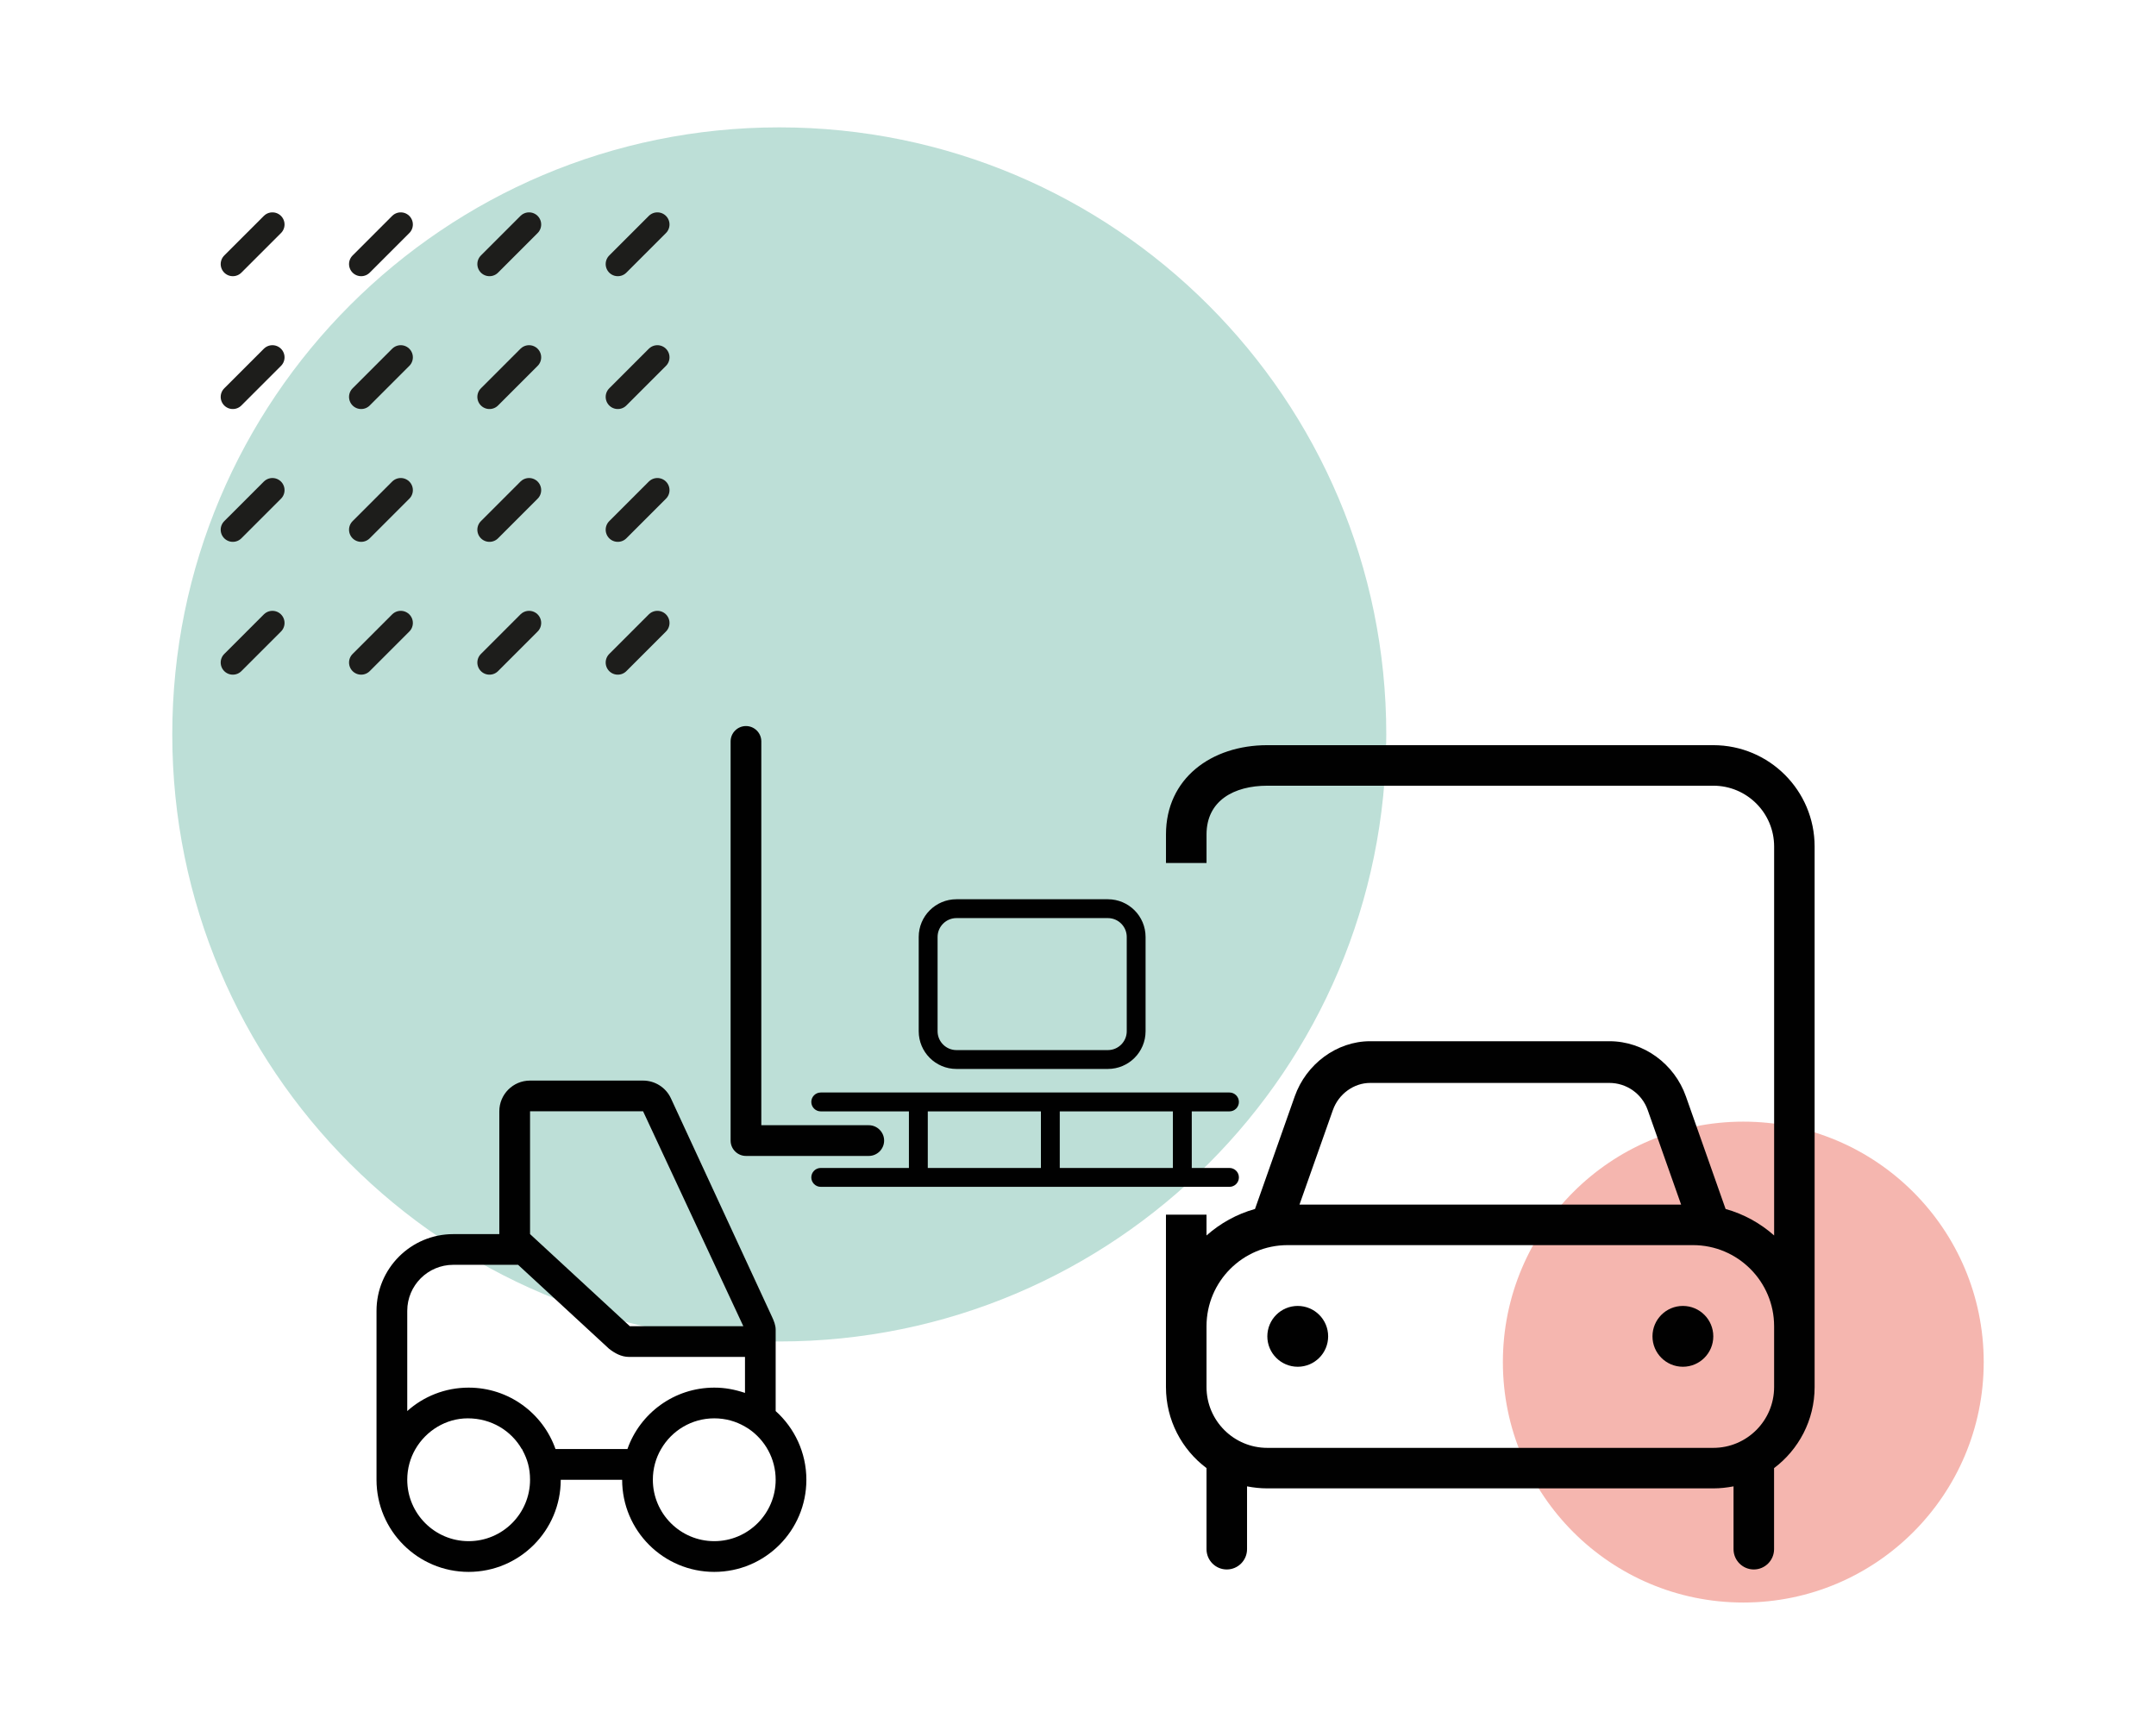 <svg xmlns="http://www.w3.org/2000/svg" width="365" height="293" viewBox="0 0 365 293" fill="none"><mask id="mask0_25_2343" style="mask-type:alpha" maskUnits="userSpaceOnUse" x="0" y="0" width="365" height="293"><rect y="0.727" width="365" height="291.667" fill="#D9D9D9"></rect></mask><g mask="url(#mask0_25_2343)"><path opacity="0.5" d="M295.132 271.274C317.611 271.274 335.833 253.051 335.833 230.573C335.833 208.094 317.611 189.871 295.132 189.871C272.653 189.871 254.43 208.094 254.43 230.573C254.43 253.051 272.653 271.274 295.132 271.274Z" fill="#ED6E60"></path><path d="M131.928 227.083C188.682 227.083 234.69 181.076 234.69 124.322C234.69 67.568 188.682 21.56 131.928 21.56C75.174 21.56 29.166 67.568 29.166 124.322C29.166 181.076 75.174 227.083 131.928 227.083Z" fill="#BDDFD7"></path><path d="M46.119 105.454L39.415 112.155" stroke="#1D1D1B" stroke-width="4.105" stroke-miterlimit="10" stroke-linecap="round"></path><path d="M67.843 105.454L61.142 112.155" stroke="#1D1D1B" stroke-width="4.105" stroke-miterlimit="10" stroke-linecap="round"></path><path d="M89.567 105.454L82.866 112.155" stroke="#1D1D1B" stroke-width="4.105" stroke-miterlimit="10" stroke-linecap="round"></path><path d="M111.292 105.454L104.591 112.155" stroke="#1D1D1B" stroke-width="4.105" stroke-miterlimit="10" stroke-linecap="round"></path><path d="M46.119 82.971L39.415 89.671" stroke="#1D1D1B" stroke-width="4.105" stroke-miterlimit="10" stroke-linecap="round"></path><path d="M67.843 82.971L61.142 89.671" stroke="#1D1D1B" stroke-width="4.105" stroke-miterlimit="10" stroke-linecap="round"></path><path d="M89.567 82.971L82.866 89.671" stroke="#1D1D1B" stroke-width="4.105" stroke-miterlimit="10" stroke-linecap="round"></path><path d="M111.292 82.971L104.591 89.671" stroke="#1D1D1B" stroke-width="4.105" stroke-miterlimit="10" stroke-linecap="round"></path><path d="M46.119 60.487L39.415 67.188" stroke="#1D1D1B" stroke-width="4.105" stroke-miterlimit="10" stroke-linecap="round"></path><path d="M67.843 60.487L61.142 67.188" stroke="#1D1D1B" stroke-width="4.105" stroke-miterlimit="10" stroke-linecap="round"></path><path d="M89.567 60.487L82.866 67.188" stroke="#1D1D1B" stroke-width="4.105" stroke-miterlimit="10" stroke-linecap="round"></path><path d="M111.292 60.487L104.591 67.188" stroke="#1D1D1B" stroke-width="4.105" stroke-miterlimit="10" stroke-linecap="round"></path><path d="M46.119 38L39.415 44.701" stroke="#1D1D1B" stroke-width="4.105" stroke-miterlimit="10" stroke-linecap="round"></path><path d="M67.843 38L61.142 44.701" stroke="#1D1D1B" stroke-width="4.105" stroke-miterlimit="10" stroke-linecap="round"></path><path d="M89.567 38L82.866 44.701" stroke="#1D1D1B" stroke-width="4.105" stroke-miterlimit="10" stroke-linecap="round"></path><path d="M111.292 38L104.591 44.701" stroke="#1D1D1B" stroke-width="4.105" stroke-miterlimit="10" stroke-linecap="round"></path><path d="M155.534 158.607V174.567C155.534 178.094 158.393 180.95 161.917 180.95H187.557C191.084 180.95 193.94 178.09 193.94 174.567V158.607C193.94 155.08 191.081 152.224 187.557 152.224H161.917C158.397 152.224 155.534 155.083 155.534 158.607ZM187.561 155.415C189.319 155.415 190.752 156.848 190.752 158.607V174.567C190.752 176.325 189.319 177.758 187.561 177.758H161.92C160.162 177.758 158.729 176.325 158.729 174.567V158.607C158.729 156.852 160.165 155.415 161.92 155.415H187.561ZM208.143 197.711H201.76V188.133H208.143C209.025 188.133 209.74 187.418 209.74 186.536C209.74 185.653 209.022 184.938 208.143 184.938H138.947C138.065 184.938 137.35 185.657 137.35 186.536C137.35 187.415 138.065 188.133 138.947 188.133H153.875V197.711H138.947C138.065 197.711 137.35 198.429 137.35 199.308C137.35 200.187 138.065 200.906 138.947 200.906H208.143C209.025 200.906 209.74 200.191 209.74 199.308C209.74 198.426 209.022 197.711 208.143 197.711ZM176.222 197.711H157.07V188.133H176.222V197.711ZM198.565 197.711H179.413V188.133H198.565V197.711Z" fill="#010101"></path><path d="M108.87 182.92C110.885 182.92 112.735 184.09 113.58 185.92L130.683 222.88C131.008 223.577 131.316 224.326 131.316 225.072V238.864C134.5 241.724 136.515 245.88 136.515 250.494C136.515 259.104 129.53 266.088 120.921 266.088C112.311 266.088 105.326 259.104 105.326 250.494H94.931C94.931 259.104 87.946 266.088 79.336 266.088C70.727 266.088 63.742 259.104 63.742 250.494V221.905C63.742 214.725 69.56 208.91 76.737 208.91H84.532V188.119C84.532 185.25 86.855 182.92 89.732 182.92H108.866H108.87ZM76.74 214.106C72.434 214.106 68.945 217.598 68.945 221.901V238.861C71.702 236.391 75.345 234.896 79.34 234.896C86.13 234.896 91.91 239.233 94.042 245.291H106.222C108.35 239.233 114.134 234.896 120.924 234.896C122.744 234.896 124.351 235.204 126.123 235.789V229.697H106.486C105.186 229.697 104.064 229.064 103.106 228.315L87.707 214.102H76.744L76.74 214.106ZM106.626 224.501H125.843L108.87 188.116H89.735V208.906L106.629 224.501H106.626ZM111.921 245.291C111.028 246.817 110.525 248.589 110.525 250.491C110.525 256.223 115.188 260.886 120.921 260.886C126.654 260.886 131.316 256.223 131.316 250.491C131.316 246.902 129.496 243.735 126.736 241.864C126.541 241.734 126.329 241.604 126.12 241.491C124.594 240.598 122.822 240.095 120.921 240.095C117.072 240.095 113.71 242.192 111.921 245.295V245.291ZM70.333 245.291C69.451 246.817 68.945 248.589 68.945 250.491C68.945 256.223 73.597 260.886 79.34 260.886C85.083 260.886 89.735 256.223 89.735 250.491C89.735 248.558 89.28 247.015 88.483 245.538C88.435 245.312 88.387 245.377 88.336 245.295C86.55 242.192 83.188 240.095 79.193 240.095C75.492 240.095 72.133 242.192 70.333 245.295V245.291ZM128.887 190.476H147.078C148.508 190.476 149.678 191.646 149.678 193.076C149.678 194.506 148.508 195.676 147.078 195.676H126.288C124.858 195.676 123.688 194.506 123.688 193.076V125.505C123.688 124.069 124.858 122.906 126.288 122.906C127.717 122.906 128.887 124.069 128.887 125.505V190.48V190.476Z" fill="#010101"></path><path d="M219.701 231.363C222.544 231.363 224.849 229.058 224.849 226.215C224.849 223.372 222.544 221.067 219.701 221.067C216.858 221.067 214.553 223.372 214.553 226.215C214.553 229.058 216.858 231.363 219.701 231.363Z" fill="#010101"></path><path d="M290.052 126.142H214.552C205.077 126.142 197.395 131.772 197.395 141.247V146.091H204.26V141.247C204.26 135.562 208.871 133.003 214.556 133.003H290.055C295.74 133.003 300.351 137.614 300.351 143.299V209.139C298.036 207.08 295.224 205.513 292.135 204.655L285.42 185.609C283.491 180.119 278.299 176.257 272.467 176.257H231.95C226.309 176.257 221.117 180.119 219.187 185.609L212.466 204.655C209.377 205.513 206.579 207.08 204.257 209.139V205.616H197.391V234.794C197.391 240.414 200.087 245.391 204.257 248.52V262.247C204.257 264.135 205.792 265.678 207.687 265.678C209.582 265.678 211.118 264.135 211.118 262.247V251.609C212.226 251.825 213.376 251.951 214.549 251.951H290.048C291.229 251.951 292.364 251.821 293.479 251.609V262.247C293.479 264.135 295.022 265.678 296.91 265.678C298.798 265.678 300.341 264.135 300.341 262.247V248.52C304.5 245.391 307.206 240.414 307.206 234.794V143.299C307.206 133.824 299.527 126.142 290.048 126.142H290.052ZM225.663 187.887C226.627 185.164 229.223 183.317 231.946 183.317H272.463C275.381 183.317 277.977 185.161 278.942 187.887L284.603 203.909H219.998L225.659 187.887H225.663ZM300.348 234.797C300.348 240.482 295.737 245.093 290.052 245.093H214.552C208.867 245.093 204.257 240.482 204.257 234.797V224.501C204.257 216.931 210.4 210.774 217.983 210.774H286.621C294.191 210.774 300.348 216.931 300.348 224.501V234.797Z" fill="#010101"></path><path d="M284.904 231.363C287.747 231.363 290.052 229.058 290.052 226.215C290.052 223.372 287.747 221.067 284.904 221.067C282.061 221.067 279.756 223.372 279.756 226.215C279.756 229.058 282.061 231.363 284.904 231.363Z" fill="#010101"></path></g></svg>